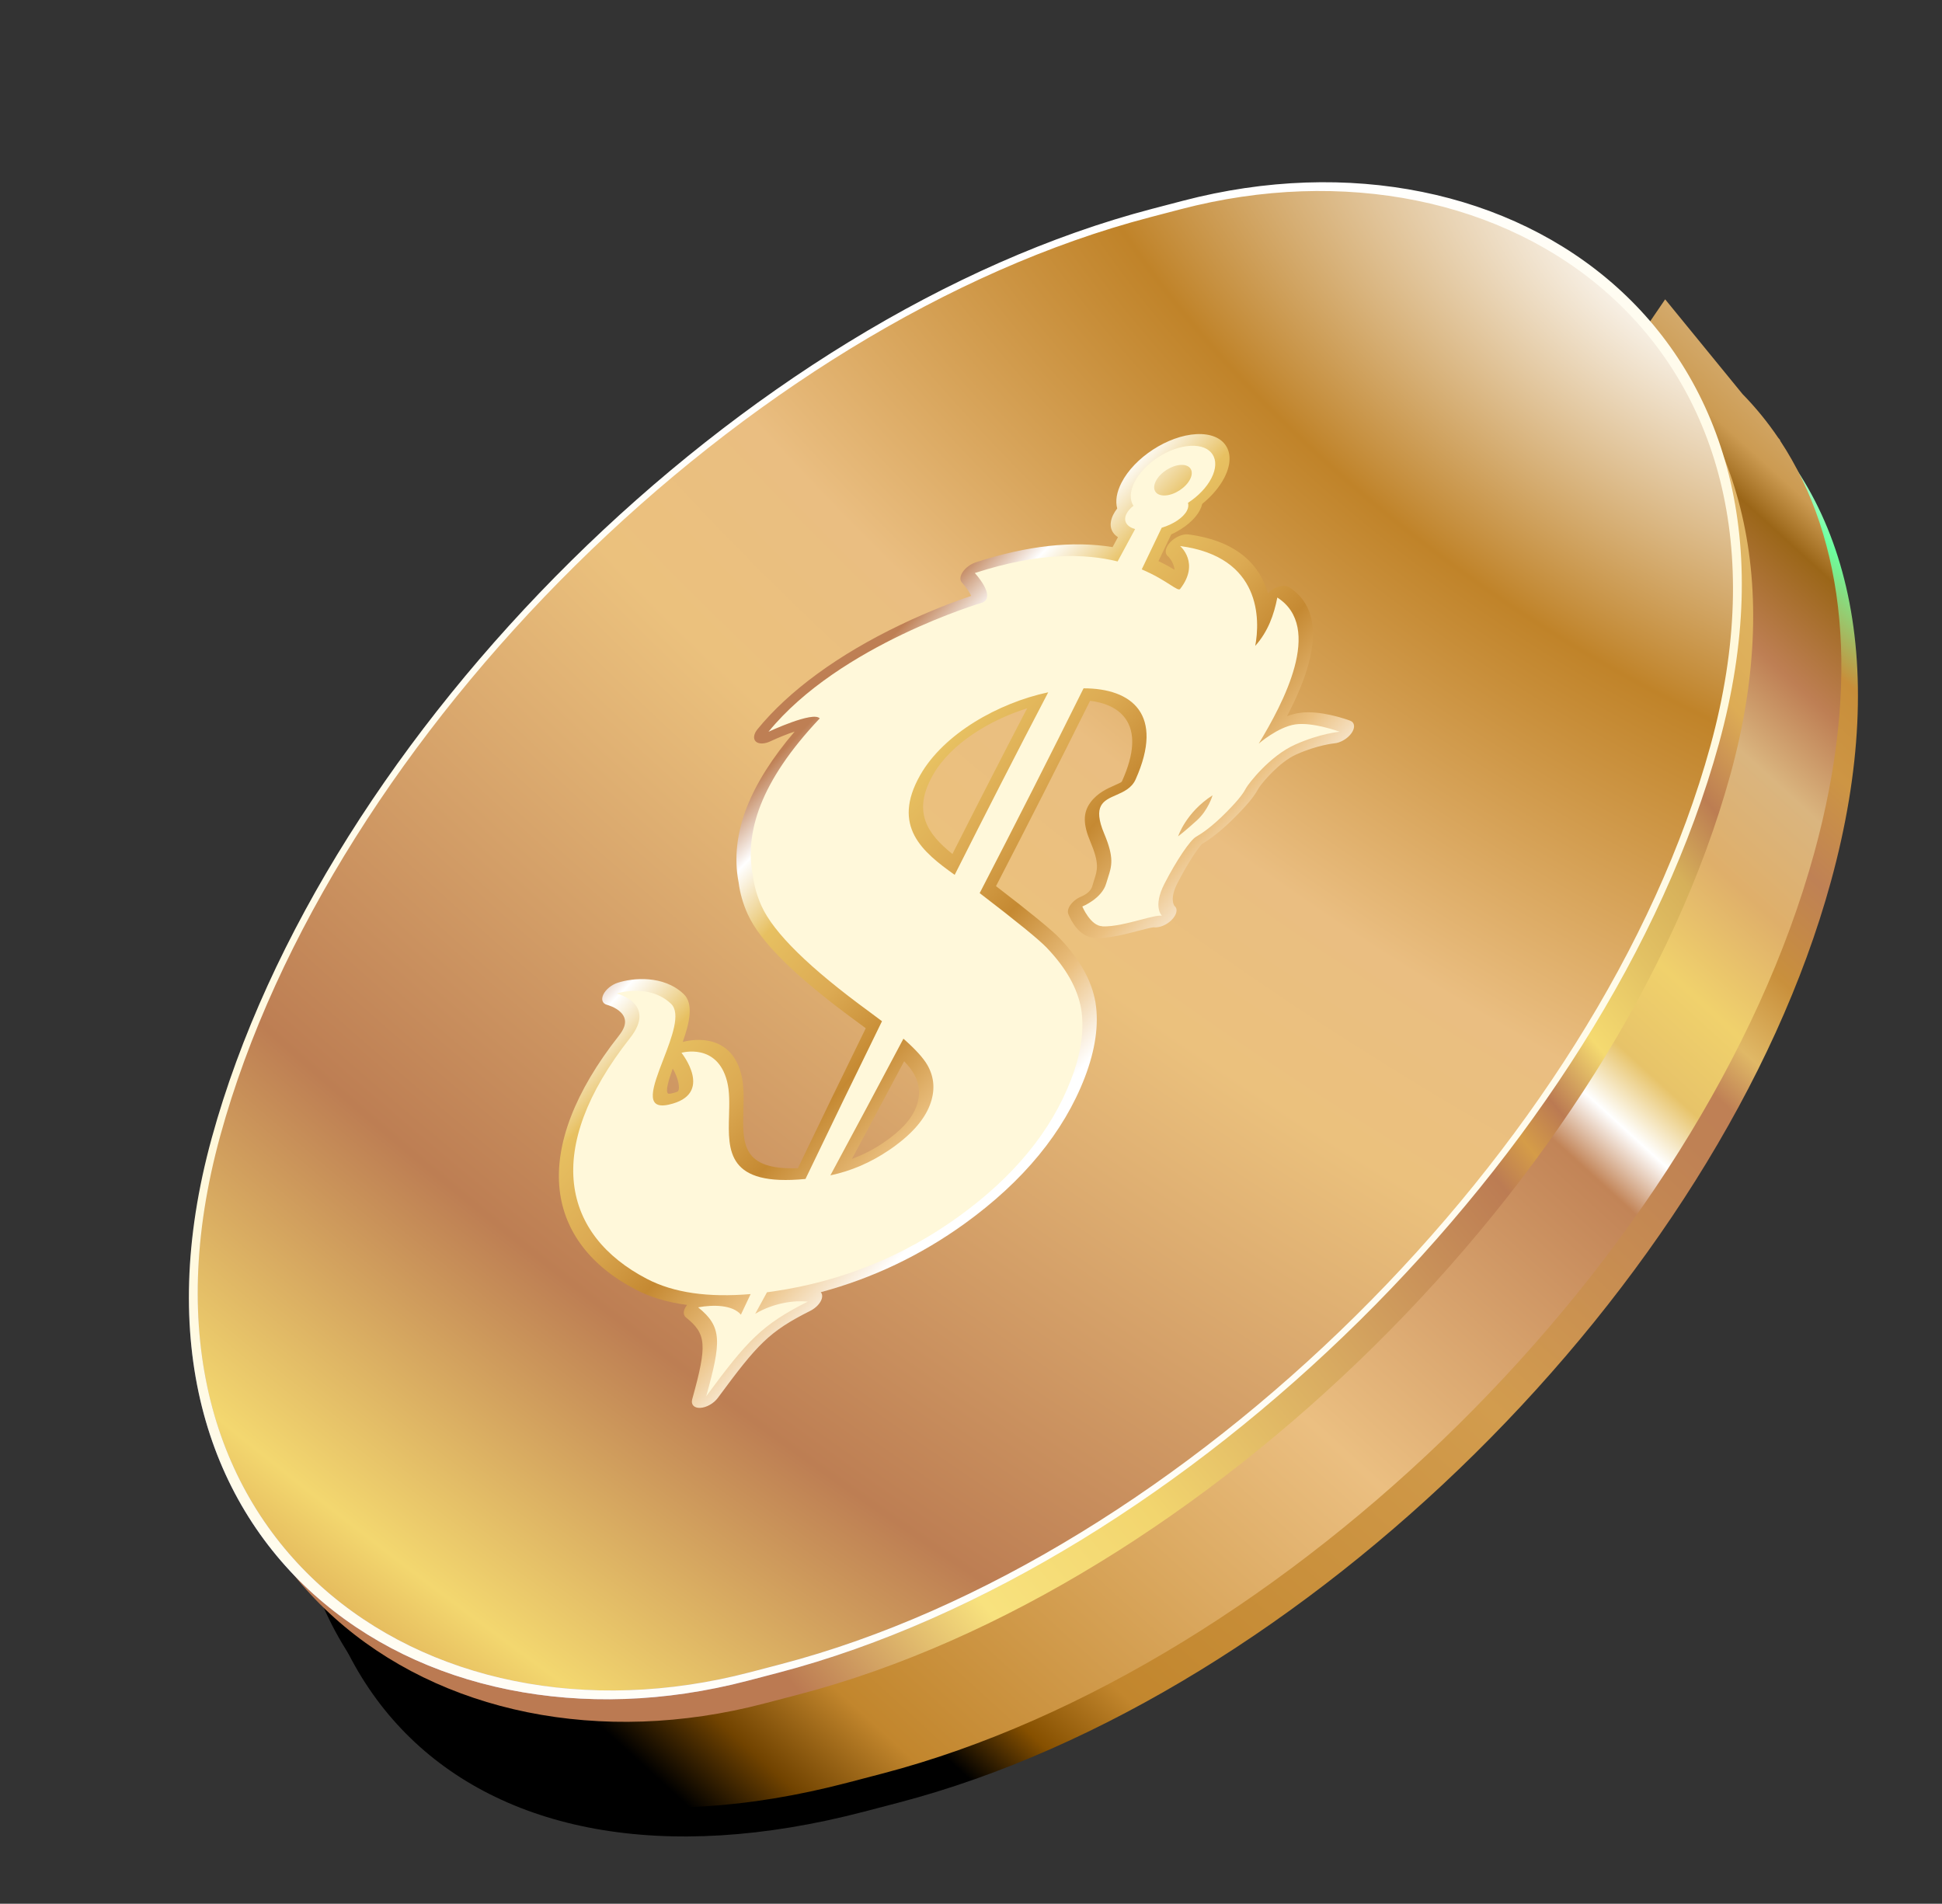 <svg width="152" height="149" viewBox="0 0 152 149" fill="none" xmlns="http://www.w3.org/2000/svg">
<rect x="0" y="0" width="152" height="149" fill="#333333" stroke="none"/>
<path fill-rule="evenodd" clip-rule="evenodd" d="M26.058 99.689C34.709 68.162 67.362 35.895 98.989 27.618L101.701 26.908C113.172 23.906 122.932 24.472 130.301 27.917L131.39 26.343L134.871 30.646C144.486 37.849 148.116 51.465 143.302 69.006C134.65 100.532 101.998 132.8 70.37 141.077L67.658 141.786C36.031 150.063 17.406 131.215 26.058 99.689Z" fill="url(#paint0_linear_4201_1299)"/>
<path fill-rule="evenodd" clip-rule="evenodd" d="M24.761 97.421C33.413 65.894 66.065 33.627 97.692 25.35L100.405 24.64C111.801 21.658 121.509 22.197 128.861 25.583L130.332 23.427L136.385 30.839C137.41 31.886 138.34 33.025 139.172 34.252L139.332 34.448V34.491C144.429 42.202 145.687 53.322 142.005 66.738C133.353 98.265 100.701 130.532 69.073 138.809L66.361 139.519C34.734 147.796 16.109 128.948 24.761 97.421Z" fill="url(#paint1_linear_4201_1299)"/>
<rect width="118.39" height="121.193" rx="59.195" transform="matrix(-0.265 0.964 0.967 -0.253 33.942 34.178)" fill="url(#paint2_linear_4201_1299)"/>
<rect x="0.242" y="0.245" width="118.82" height="121.303" rx="59.41" transform="matrix(-0.265 0.964 0.967 -0.253 32.479 31.532)" fill="url(#paint3_radial_4201_1299)"/>
<rect x="0.242" y="0.245" width="118.82" height="121.303" rx="59.41" transform="matrix(-0.265 0.964 0.967 -0.253 32.479 31.532)" stroke="url(#paint4_linear_4201_1299)" stroke-width="0.689"/>
<rect x="0.242" y="0.245" width="118.82" height="121.303" rx="59.41" transform="matrix(-0.265 0.964 0.967 -0.253 32.479 31.532)" stroke="url(#paint5_linear_4201_1299)" stroke-width="0.689"/>
<path d="M105.667 56.402C105.283 56.261 103.286 55.567 101.729 55.794C101.393 55.844 101.057 55.935 100.733 56.053C101.541 54.515 102.098 53.158 102.424 51.945C103.185 49.106 102.671 47.089 100.893 45.951C100.628 45.782 100.162 45.831 99.714 46.078C99.534 46.177 99.372 46.299 99.237 46.433C98.669 44.428 97.066 42.366 93.015 41.828C92.583 41.771 91.999 42.02 91.608 42.424C91.216 42.829 91.127 43.282 91.39 43.512C91.398 43.519 91.865 43.936 91.932 44.592C91.586 44.384 91.168 44.15 90.672 43.917C91.004 43.224 91.34 42.525 91.673 41.827C92.707 41.352 93.548 40.647 93.925 39.907C94.007 39.747 94.064 39.591 94.098 39.439C94.861 38.818 95.466 38.101 95.84 37.367C96.852 35.382 95.864 33.863 93.641 33.979C91.417 34.096 88.784 35.805 87.774 37.789C87.397 38.529 87.287 39.223 87.444 39.797C87.326 39.95 87.225 40.106 87.145 40.263C86.763 41.013 86.905 41.657 87.502 42.044C87.362 42.303 87.222 42.563 87.082 42.821C83.971 42.308 80.377 42.707 76.379 44.012C75.976 44.144 75.588 44.426 75.363 44.753C75.138 45.08 75.109 45.4 75.287 45.593C75.59 45.92 75.865 46.322 76.016 46.636C74.855 47.03 72.817 47.782 70.465 48.909C65.618 51.232 61.754 54.056 59.289 57.075C58.989 57.443 58.935 57.825 59.156 58.035C59.376 58.245 59.825 58.241 60.286 58.026C60.925 57.726 61.628 57.447 62.195 57.258C60.457 59.295 59.206 61.271 58.468 63.148C57.667 65.187 57.445 67.177 57.811 69.062C57.919 69.906 58.156 70.737 58.515 71.532C59.503 73.728 62.316 76.496 67.111 79.996C67.336 80.16 67.554 80.322 67.763 80.479C66.029 84.016 64.284 87.614 62.449 91.433C58.054 91.594 58.112 89.498 58.185 86.89C58.212 85.932 58.24 84.942 58.013 84.066C57.099 80.533 53.623 81.499 53.476 81.543C53.464 81.546 53.451 81.55 53.439 81.553C53.972 80.039 54.309 78.558 53.509 77.799C51.92 76.291 49.512 76.537 48.34 76.92C47.858 77.078 47.407 77.449 47.222 77.84C47.035 78.233 47.157 78.559 47.52 78.649C47.528 78.651 48.197 78.822 48.613 79.259C49.226 79.901 48.805 80.6 48.434 81.07C45.001 85.427 43.4 89.601 43.804 93.139C44.178 96.409 46.241 99.107 49.771 100.939C50.916 101.535 52.255 101.933 53.776 102.133C53.765 102.147 53.754 102.162 53.743 102.177C53.467 102.546 53.444 102.914 53.683 103.106C55.3 104.404 55.364 105.243 54.179 109.517C54.063 109.935 54.327 110.215 54.811 110.19C55.296 110.165 55.868 109.84 56.182 109.413C59.293 105.194 60.184 104.226 63.419 102.596C63.872 102.368 64.232 101.982 64.328 101.621C64.381 101.422 64.347 101.253 64.243 101.136C68.287 100.05 72.061 98.253 75.502 95.772C80.096 92.457 83.259 88.609 84.904 84.334C85.739 82.156 86.021 80.177 85.741 78.447C85.445 76.741 84.528 75.1 82.936 73.431C82.344 72.809 80.67 71.438 77.957 69.355C80.531 64.376 83.005 59.504 85.322 54.848C86.354 54.979 87.443 55.346 88.082 56.233C88.873 57.331 88.792 58.968 87.839 61.098C87.806 61.172 87.78 61.199 87.78 61.199C87.716 61.256 87.43 61.381 87.261 61.456C86.712 61.696 85.881 62.06 85.334 62.823C84.762 63.621 84.765 64.506 85.342 65.877C86.059 67.579 85.901 68.069 85.639 68.88C85.593 69.026 85.539 69.193 85.486 69.377C85.36 69.819 84.84 70.08 84.667 70.156C84.322 70.289 84.015 70.521 83.805 70.798C83.592 71.077 83.537 71.356 83.625 71.564C83.841 72.08 84.442 73.236 85.527 73.391C85.584 73.406 85.646 73.415 85.712 73.418C86.777 73.46 88.066 73.122 89.103 72.851C89.527 72.74 90.104 72.588 90.288 72.579C90.29 72.579 90.292 72.579 90.294 72.579C90.727 72.633 91.325 72.396 91.715 71.991C92.109 71.582 92.208 71.138 91.934 70.912C91.88 70.846 91.535 70.341 92.161 69.12C92.987 67.509 93.763 66.398 94.061 66.07C94.65 65.715 95.529 65.106 96.725 63.895C97.905 62.706 98.262 62.147 98.526 61.675L98.534 61.659C98.788 61.262 100.128 59.643 101.464 59.046C103.121 58.306 104.42 58.183 104.428 58.181C104.92 58.141 105.487 57.804 105.787 57.374C106.087 56.943 106.038 56.537 105.668 56.401L105.667 56.402ZM74.546 66.839C72.571 65.259 71.388 63.532 73.018 60.662C74.444 58.151 77.542 56.331 80.392 55.438C78.472 59.127 76.512 62.95 74.546 66.839ZM66.682 90.7C68.085 88.092 69.453 85.533 70.768 83.06C71.109 83.424 71.361 83.746 71.519 84.024C71.993 84.854 72.056 85.737 71.707 86.647C71.341 87.604 70.505 88.515 69.151 89.432C68.356 89.971 67.54 90.391 66.683 90.7L66.682 90.7ZM53.069 85.417C53.007 85.45 52.853 85.514 52.585 85.574C52.471 85.6 52.327 85.621 52.284 85.585C52.069 85.397 52.342 84.499 52.657 83.633C53.059 84.331 53.254 85.103 53.069 85.417Z" fill="url(#paint6_linear_4201_1299)"/>
<path fill-rule="evenodd" clip-rule="evenodd" d="M94.82 37.42C94.441 38.162 93.766 38.846 92.975 39.362L92.987 39.362C93.033 39.543 93.015 39.742 92.904 39.96C92.618 40.52 91.829 41.033 90.925 41.305C90.407 42.392 89.887 43.479 89.363 44.566C90.374 44.99 91.099 45.454 91.587 45.765C92.032 46.05 92.281 46.208 92.368 46.096C93.945 44.069 92.366 42.736 92.366 42.736C98.763 43.584 98.624 48.55 98.248 50.55C99.25 49.433 99.717 48.102 99.976 46.767C103.628 49.105 100.409 55.085 98.521 58.203C98.521 58.203 100.018 56.897 101.385 56.697C102.752 56.496 104.859 57.272 104.859 57.272C104.859 57.272 103.342 57.396 101.36 58.282C99.377 59.168 97.722 61.338 97.541 61.66L97.525 61.69C97.347 62.008 97.102 62.444 95.987 63.568C94.842 64.727 94.062 65.233 93.605 65.499C93.15 65.761 92.07 67.357 91.139 69.172C90.209 70.988 90.942 71.672 90.942 71.672C90.649 71.628 90.024 71.791 89.284 71.985C88.322 72.237 87.164 72.541 86.279 72.506L86.29 72.496C85.358 72.485 84.714 70.95 84.714 70.95C84.714 70.95 86.245 70.33 86.583 69.144C86.63 68.977 86.68 68.823 86.727 68.676C87.015 67.781 87.221 67.141 86.431 65.261C85.496 63.044 86.365 62.663 87.352 62.231C87.942 61.972 88.575 61.695 88.888 60.995C91.152 55.93 88.612 53.873 84.81 53.873C82.16 59.212 79.446 64.555 76.68 69.9C79.593 72.132 81.341 73.559 81.931 74.179C83.446 75.768 84.344 77.359 84.623 78.968C84.885 80.588 84.624 82.428 83.832 84.494C82.278 88.535 79.353 92.099 75.018 95.227C70.703 98.338 65.876 100.289 60.533 101.074C60.364 101.099 60.197 101.122 60.031 101.144C59.725 101.705 59.419 102.266 59.112 102.827C60.589 101.955 62.193 101.766 63.227 101.873C59.63 103.685 58.491 104.918 55.276 109.279C56.456 105.025 56.541 103.847 54.643 102.323C55.846 102.098 57.347 102.129 57.99 102.896C58.245 102.358 58.499 101.82 58.753 101.283C55.422 101.569 52.721 101.18 50.649 100.102C44.033 96.667 42.449 89.954 49.309 81.249C51.456 78.528 48.257 77.76 48.257 77.76C48.257 77.76 50.8 76.929 52.52 78.562C53.307 79.308 52.583 81.192 51.91 82.94C51.113 85.012 50.39 86.891 52.348 86.456C55.958 85.653 53.339 82.399 53.339 82.399C53.339 82.399 56.12 81.59 56.905 84.623C57.113 85.431 57.087 86.366 57.061 87.301C56.983 90.087 56.905 92.871 63.045 92.274C65.019 88.16 67.013 84.044 69.033 79.927C68.726 79.692 68.401 79.449 68.057 79.198C63.362 75.771 60.548 73.008 59.601 70.904C59.255 70.136 59.033 69.35 58.931 68.549C58.276 65.198 59.461 61.205 64.161 56.227C63.642 55.636 60.149 57.274 60.149 57.274C65.732 50.433 76.909 47.159 76.909 47.159C77.98 46.657 76.299 44.85 76.299 44.85C81.347 43.202 84.964 43.323 87.475 43.942C87.929 43.099 88.385 42.255 88.843 41.411C88.18 41.22 87.889 40.766 88.173 40.208C88.284 39.989 88.47 39.777 88.712 39.586C88.419 39.126 88.425 38.472 88.801 37.735C89.557 36.25 91.514 34.979 93.178 34.892C94.843 34.805 95.576 35.935 94.82 37.42ZM90.468 37.653C90.131 38.314 90.458 38.816 91.199 38.778C91.94 38.739 92.81 38.173 93.147 37.512C93.484 36.851 93.157 36.348 92.416 36.387C91.675 36.426 90.805 36.991 90.468 37.653ZM69.584 90.017C68.149 90.99 66.617 91.651 64.994 91.992C66.916 88.426 68.823 84.86 70.711 81.296C71.648 82.121 72.274 82.81 72.588 83.361C73.144 84.336 73.205 85.382 72.78 86.489C72.313 87.711 71.246 88.891 69.584 90.017ZM72.024 60.666C73.863 57.426 78.149 55.012 82.045 54.184C79.556 58.949 77.118 63.712 74.723 68.472C72.219 66.691 69.745 64.677 72.024 60.666ZM94.907 62.247L94.909 62.243L94.914 62.243L94.907 62.247ZM94.907 62.247C94.886 62.322 94.559 63.407 93.688 64.203C92.786 65.027 92.211 65.458 92.211 65.458C92.211 65.458 92.812 63.594 94.907 62.247Z" fill="#FFF8DA"/>
<defs>
<linearGradient id="paint0_linear_4201_1299" x1="69.804" y1="139.792" x2="169.964" y2="29.098" gradientUnits="userSpaceOnUse">
<stop offset="0.03"/>
<stop offset="0.069" stop-color="#865000"/>
<stop offset="0.117" stop-color="#C2862D"/>
<stop offset="0.358" stop-color="#D29C4E"/>
<stop offset="0.532" stop-color="#BF8154"/>
<stop offset="0.558" stop-color="#BF8055"/>
<stop offset="0.585" stop-color="#E0B866"/>
<stop offset="0.626" stop-color="#C9903C"/>
<stop offset="0.677" stop-color="#BF8155"/>
<stop offset="0.725" stop-color="#CD9544"/>
<stop offset="0.765" stop-color="#C88E3A"/>
<stop offset="0.812" stop-color="#6BFF9F"/>
<stop offset="0.832" stop-color="#ACFFC9"/>
<stop offset="0.84" stop-color="white"/>
</linearGradient>
<linearGradient id="paint1_linear_4201_1299" x1="56.027" y1="150.166" x2="168.99" y2="26.182" gradientUnits="userSpaceOnUse">
<stop offset="0.03"/>
<stop offset="0.069" stop-color="#714300"/>
<stop offset="0.117" stop-color="#C2862D"/>
<stop offset="0.358" stop-color="#EBBF81"/>
<stop offset="0.532" stop-color="#C28457"/>
<stop offset="0.558" stop-color="white"/>
<stop offset="0.585" stop-color="#E7C369"/>
<stop offset="0.626" stop-color="#F0D16C"/>
<stop offset="0.677" stop-color="#DFAF6A"/>
<stop offset="0.725" stop-color="#DAB57F"/>
<stop offset="0.765" stop-color="#BE7F54"/>
<stop offset="0.812" stop-color="#9B6618"/>
<stop offset="0.832" stop-color="#CC9B52"/>
<stop offset="1" stop-color="white"/>
</linearGradient>
<linearGradient id="paint2_linear_4201_1299" x1="103.29" y1="44.125" x2="29.464" y2="126.292" gradientUnits="userSpaceOnUse">
<stop offset="0.03" stop-color="#BB7A52"/>
<stop offset="0.145" stop-color="#F8E27E"/>
<stop offset="0.255" stop-color="#F2D56E"/>
<stop offset="0.532" stop-color="#BC7C53"/>
<stop offset="0.558" stop-color="#D59C48"/>
<stop offset="0.585" stop-color="#BB7A52"/>
<stop offset="0.626" stop-color="#F5DA70"/>
<stop offset="0.677" stop-color="#E3C264"/>
<stop offset="0.725" stop-color="#D6B05A"/>
<stop offset="0.765" stop-color="#BC7D52"/>
<stop offset="0.812" stop-color="#DDAC55"/>
<stop offset="0.879" stop-color="#DFB665"/>
<stop offset="0.914" stop-color="#E3B576"/>
<stop offset="0.932" stop-color="white"/>
</linearGradient>
<radialGradient id="paint3_radial_4201_1299" cx="0" cy="0" r="1" gradientUnits="userSpaceOnUse" gradientTransform="translate(14.872 105.484) rotate(-40.007) scale(125.623 437.05)">
<stop offset="0.011" stop-color="white"/>
<stop offset="0.193" stop-color="#C08329"/>
<stop offset="0.381" stop-color="#EABE81"/>
<stop offset="0.476" stop-color="#EBC17D"/>
<stop offset="0.767" stop-color="#BD7E53"/>
<stop offset="0.935" stop-color="#F3D76F"/>
<stop offset="1" stop-color="#DAA650"/>
</radialGradient>
<linearGradient id="paint4_linear_4201_1299" x1="96.513" y1="54.947" x2="121.323" y2="39.94" gradientUnits="userSpaceOnUse">
<stop stop-color="#5B53BE" stop-opacity="0"/>
<stop offset="1" stop-color="#CCC8FF"/>
</linearGradient>
<linearGradient id="paint5_linear_4201_1299" x1="4.932" y1="29.391" x2="133.446" y2="39.358" gradientUnits="userSpaceOnUse">
<stop stop-color="white"/>
<stop offset="0.398" stop-color="#FFF8DA"/>
<stop offset="1" stop-color="white"/>
</linearGradient>
<linearGradient id="paint6_linear_4201_1299" x1="62.911" y1="57.025" x2="87.88" y2="80.939" gradientUnits="userSpaceOnUse">
<stop stop-color="#BE7F54"/>
<stop offset="0.115" stop-color="white"/>
<stop offset="0.26" stop-color="#E7C061"/>
<stop offset="0.455" stop-color="#DCAA53"/>
<stop offset="0.625" stop-color="#C58932"/>
<stop offset="0.81" stop-color="#EBC080"/>
<stop offset="0.985" stop-color="white"/>
</linearGradient>
</defs>
</svg>
